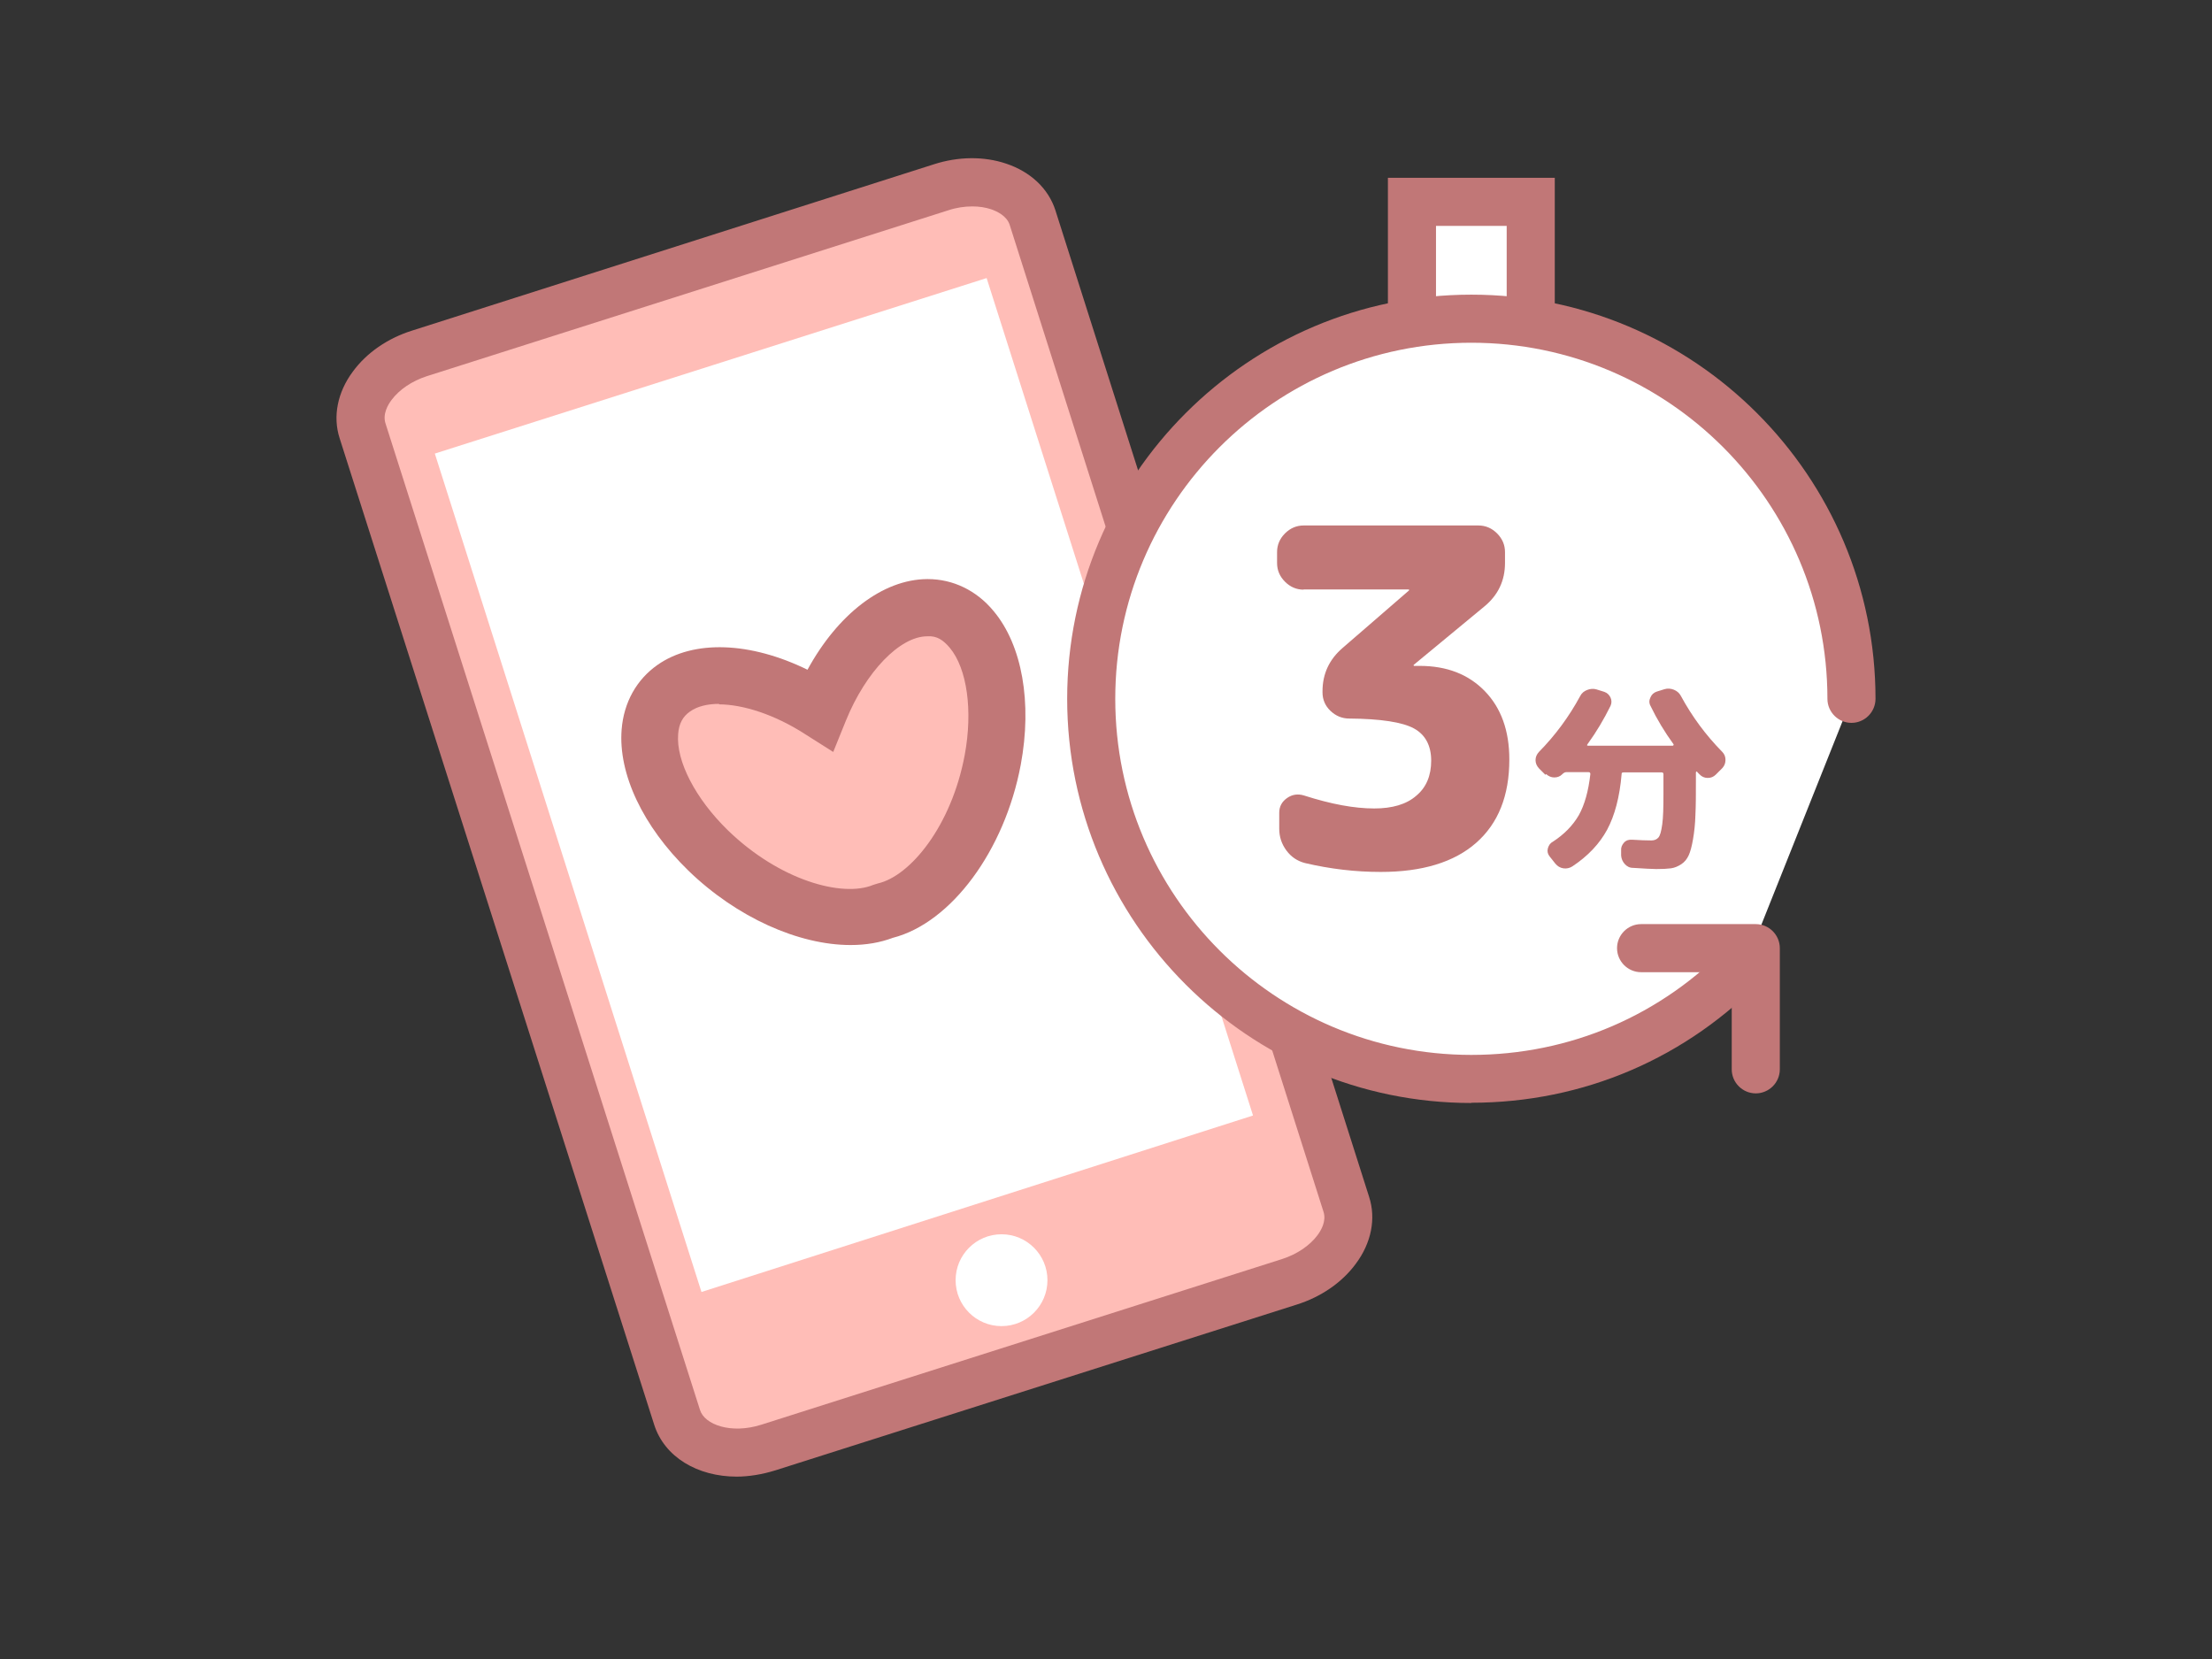 <svg width="92" height="69" viewBox="0 0 92 69" fill="none" xmlns="http://www.w3.org/2000/svg">
<rect x="0" y="0" width="92" height="69" fill="#333333" stroke="none"/>
<g clip-path="url(#clip0_2275_2699)">
<path d="M31.955 60.205L53.615 53.315C55.325 52.775 56.385 51.325 55.995 50.085L42.945 9.055C42.555 7.815 40.845 7.255 39.145 7.795L17.455 14.695C15.745 15.235 14.685 16.685 15.075 17.925L28.155 58.955C28.545 60.195 30.255 60.755 31.955 60.215V60.205Z" fill="#FFBDB7"/>
<path d="M30.645 61.415C29.015 61.415 27.635 60.605 27.205 59.245L14.125 18.225C13.835 17.325 14.035 16.315 14.675 15.455C15.245 14.675 16.125 14.065 17.155 13.745L38.835 6.835C39.855 6.505 40.925 6.495 41.845 6.805C42.865 7.145 43.605 7.845 43.895 8.745L56.945 49.785C57.235 50.685 57.035 51.695 56.395 52.555C55.825 53.335 54.945 53.945 53.915 54.265L32.245 61.155C31.695 61.325 31.145 61.415 30.625 61.415H30.645ZM40.445 8.585C40.115 8.585 39.775 8.635 39.445 8.745L17.755 15.645C17.135 15.845 16.605 16.205 16.285 16.635C16.135 16.835 15.905 17.225 16.035 17.615L29.115 58.645C29.305 59.255 30.405 59.655 31.665 59.255L53.325 52.365C53.945 52.165 54.475 51.805 54.795 51.375C54.945 51.175 55.175 50.785 55.045 50.395L41.995 9.355C41.875 8.975 41.455 8.785 41.225 8.705C40.985 8.625 40.725 8.585 40.445 8.585Z" fill="#C17777"/>
<path d="M52.115 46.395L41.035 11.565L18.085 18.865L29.175 53.735L52.115 46.395Z" fill="white"/>
<path d="M41.655 55.155C42.71 55.155 43.565 54.3 43.565 53.245C43.565 52.19 42.71 51.335 41.655 51.335C40.6 51.335 39.745 52.19 39.745 53.245C39.745 54.3 40.6 55.155 41.655 55.155Z" fill="white"/>
<path d="M38.565 25.275C36.865 25.275 35.095 27.055 34.105 29.505C31.875 28.075 29.405 27.655 28.015 28.625C26.245 29.865 26.885 32.875 29.445 35.355C31.775 37.625 34.895 38.655 36.765 37.875C38.745 37.425 40.695 34.785 41.285 31.585C41.935 28.085 40.715 25.255 38.565 25.265V25.275Z" fill="#FFBDB7"/>
<path d="M35.375 39.305C33.225 39.305 30.645 38.165 28.625 36.205C26.745 34.375 25.705 32.185 25.855 30.335C25.945 29.215 26.475 28.265 27.345 27.655C28.855 26.595 31.215 26.695 33.585 27.855C34.845 25.545 36.715 24.095 38.565 24.085H38.585C39.635 24.085 40.615 24.555 41.325 25.415C42.515 26.835 42.935 29.225 42.455 31.805C41.785 35.385 39.555 38.385 37.135 39.005C36.605 39.205 36.015 39.305 35.385 39.305H35.375ZM29.915 29.275C29.425 29.275 29.005 29.375 28.695 29.595C28.395 29.805 28.235 30.105 28.205 30.535C28.115 31.655 28.925 33.215 30.265 34.525C32.425 36.625 35.045 37.335 36.315 36.805L36.505 36.745C37.855 36.445 39.575 34.355 40.125 31.395C40.465 29.555 40.225 27.815 39.505 26.945C39.235 26.625 38.965 26.435 38.565 26.465C37.425 26.465 36.005 27.945 35.185 29.965L34.655 31.275L33.455 30.515C32.225 29.725 30.905 29.295 29.895 29.295L29.915 29.275Z" fill="#C17777"/>
<path d="M63.665 8.395H58.725V18.135H63.665V8.395Z" fill="white"/>
<path d="M64.665 19.125H57.725V7.395H64.665V19.135V19.125ZM59.725 17.125H62.665V9.395H59.725V17.135V17.125Z" fill="#C17777"/>
<path d="M72.665 39.945C69.785 42.985 65.715 44.875 61.195 44.875C52.465 44.875 45.385 37.795 45.385 29.065C45.385 20.335 52.465 13.255 61.195 13.255C69.925 13.255 77.005 20.335 77.005 29.065" fill="white"/>
<path d="M61.195 45.875C51.925 45.875 44.385 38.335 44.385 29.065C44.385 19.795 51.925 12.255 61.195 12.255C70.465 12.255 78.005 19.795 78.005 29.065C78.005 29.615 77.555 30.065 77.005 30.065C76.455 30.065 76.005 29.615 76.005 29.065C76.005 20.895 69.365 14.255 61.195 14.255C53.025 14.255 46.385 20.895 46.385 29.065C46.385 37.235 53.025 43.875 61.195 43.875C65.295 43.875 69.115 42.235 71.945 39.255C72.325 38.855 72.955 38.835 73.355 39.215C73.755 39.595 73.775 40.225 73.395 40.625C70.185 44.005 65.855 45.865 61.195 45.865V45.875Z" fill="#C17777"/>
<path d="M73.025 45.475C72.475 45.475 72.025 45.025 72.025 44.475V40.435H68.255C67.705 40.435 67.255 39.985 67.255 39.435C67.255 38.885 67.705 38.435 68.255 38.435H73.025C73.575 38.435 74.025 38.885 74.025 39.435V44.475C74.025 45.025 73.575 45.475 73.025 45.475Z" fill="#C17777"/>
<path d="M54.225 24.525C53.925 24.525 53.665 24.415 53.445 24.195C53.225 23.975 53.115 23.715 53.115 23.415V22.965C53.115 22.665 53.225 22.405 53.445 22.185C53.665 21.965 53.925 21.855 54.225 21.855H61.485C61.785 21.855 62.045 21.965 62.265 22.185C62.485 22.405 62.595 22.665 62.595 22.965V23.415C62.595 24.155 62.305 24.755 61.735 25.225L58.795 27.655V27.675C58.795 27.675 58.795 27.695 58.815 27.695H59.045C60.175 27.695 61.075 28.045 61.755 28.745C62.435 29.445 62.775 30.395 62.775 31.585C62.775 33.095 62.315 34.245 61.395 35.055C60.475 35.865 59.145 36.265 57.425 36.265C56.385 36.265 55.335 36.145 54.275 35.895C53.965 35.815 53.705 35.645 53.505 35.375C53.305 35.105 53.205 34.805 53.205 34.465V33.805C53.205 33.545 53.315 33.345 53.525 33.195C53.735 33.045 53.975 33.005 54.235 33.085C55.355 33.445 56.325 33.625 57.155 33.625C57.905 33.625 58.495 33.455 58.905 33.095C59.325 32.745 59.525 32.255 59.525 31.635C59.525 31.015 59.285 30.555 58.805 30.295C58.325 30.035 57.425 29.895 56.115 29.885C55.815 29.885 55.555 29.775 55.335 29.565C55.115 29.355 55.005 29.095 55.005 28.795V28.755C55.005 28.025 55.285 27.425 55.845 26.945L58.605 24.555V24.535C58.605 24.535 58.605 24.515 58.585 24.515H54.205L54.225 24.525Z" fill="#C17777"/>
<path d="M64.275 32.225L64.005 31.955C63.915 31.855 63.865 31.745 63.865 31.615C63.865 31.485 63.915 31.375 64.005 31.275C64.675 30.595 65.255 29.815 65.725 28.945C65.785 28.825 65.885 28.745 66.015 28.695C66.145 28.645 66.275 28.635 66.405 28.675L66.725 28.775C66.845 28.815 66.935 28.905 66.985 29.015C67.035 29.125 67.035 29.245 66.985 29.355C66.715 29.905 66.395 30.445 66.025 30.955C65.995 30.995 66.005 31.015 66.055 31.015H69.575C69.575 31.015 69.625 30.995 69.605 30.955C69.235 30.445 68.915 29.915 68.645 29.355C68.585 29.245 68.585 29.125 68.645 29.005C68.695 28.885 68.785 28.805 68.905 28.765L69.225 28.665C69.355 28.625 69.485 28.635 69.615 28.685C69.745 28.735 69.845 28.825 69.905 28.935C70.375 29.805 70.955 30.585 71.625 31.265C71.725 31.365 71.765 31.475 71.765 31.605C71.765 31.735 71.725 31.845 71.635 31.945L71.365 32.215C71.265 32.315 71.155 32.355 71.025 32.355C70.895 32.355 70.775 32.305 70.685 32.205C70.675 32.195 70.655 32.175 70.635 32.155C70.605 32.135 70.595 32.115 70.585 32.095C70.585 32.085 70.565 32.085 70.555 32.095C70.545 32.105 70.535 32.105 70.535 32.125V32.405C70.535 33.005 70.535 33.495 70.515 33.885C70.505 34.275 70.465 34.615 70.415 34.905C70.365 35.195 70.305 35.425 70.235 35.575C70.165 35.725 70.065 35.855 69.925 35.945C69.785 36.035 69.645 36.095 69.495 36.115C69.345 36.135 69.145 36.145 68.885 36.145C68.715 36.145 68.395 36.125 67.915 36.095C67.775 36.095 67.665 36.035 67.575 35.935C67.485 35.835 67.435 35.715 67.425 35.585V35.375C67.415 35.255 67.455 35.145 67.545 35.045C67.635 34.945 67.755 34.915 67.885 34.925C68.205 34.945 68.475 34.955 68.685 34.955C68.805 34.955 68.905 34.915 68.975 34.835C69.045 34.755 69.095 34.575 69.135 34.285C69.175 33.995 69.185 33.585 69.185 33.025V32.205C69.185 32.155 69.165 32.125 69.115 32.125H67.525C67.465 32.125 67.445 32.145 67.445 32.195C67.365 33.155 67.155 33.925 66.845 34.505C66.525 35.095 66.045 35.605 65.395 36.035C65.285 36.105 65.155 36.135 65.025 36.115C64.885 36.095 64.775 36.025 64.685 35.915L64.455 35.625C64.375 35.525 64.345 35.415 64.375 35.295C64.405 35.175 64.465 35.075 64.575 35.015C65.055 34.705 65.415 34.335 65.665 33.905C65.905 33.475 66.065 32.905 66.145 32.195C66.145 32.145 66.125 32.115 66.075 32.115H65.145C65.095 32.115 65.055 32.135 65.015 32.165L64.985 32.195C64.885 32.295 64.775 32.335 64.645 32.335C64.515 32.335 64.405 32.285 64.305 32.195L64.275 32.225Z" fill="#C17777"/>
</g>
<defs>
<clipPath id="clip0_2275_2699">
<rect width="64.01" height="54.83" fill="white" transform="translate(13.995 6.585)"/>
</clipPath>
</defs>
</svg>
